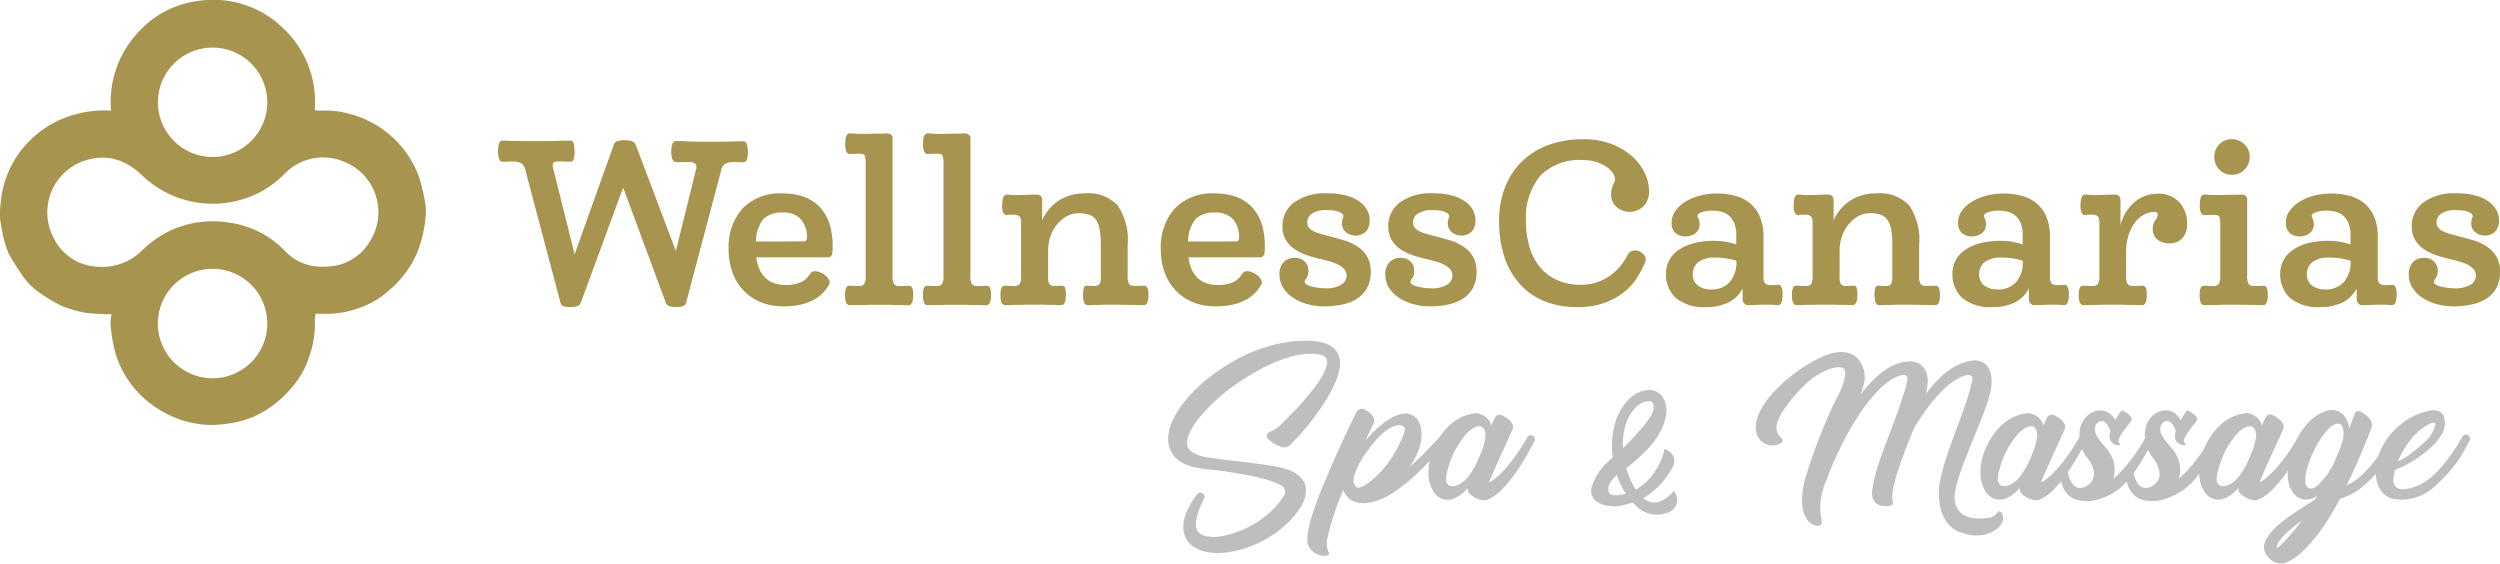 <svg xmlns="http://www.w3.org/2000/svg" width="192.047" height="43.312" viewBox="0 0 192.047 43.312">
  <g id="logo" transform="translate(-12.59 -19.283)">
    <g id="Grupo_2" data-name="Grupo 2" transform="translate(12.59 19.283)">
      <g id="Grupo_1" data-name="Grupo 1">
        <path id="Trazado_1" data-name="Trazado 1" d="M21.166,43.421a16.968,16.968,0,0,1-1.962-.106,8.114,8.114,0,0,1-1.893-.54,11.675,11.675,0,0,1-1.646-.981,4.913,4.913,0,0,1-1.391-1.4c-.361-.528-.707-1.068-1.019-1.627a8.373,8.373,0,0,1-.532-1.9,5.259,5.259,0,0,1-.087-1.916,7.707,7.707,0,0,1,1.372-3.843A7.878,7.878,0,0,1,17.1,28.531a8.5,8.5,0,0,1,4.018-.753A7.843,7.843,0,0,1,23.36,21.6a7.412,7.412,0,0,1,4.448-2.243,7.7,7.7,0,0,1,6.482,2.038,7.81,7.81,0,0,1,2.479,6.352,3.693,3.693,0,0,0,.521.038,6.656,6.656,0,0,1,2.247.27,7.758,7.758,0,0,1,5.185,4.664,12.128,12.128,0,0,1,.475,1.851,3.984,3.984,0,0,1,.11,1.038,9.547,9.547,0,0,1-.658,3.053,7.819,7.819,0,0,1-2.258,3A6.585,6.585,0,0,1,40.3,42.9a7.47,7.47,0,0,1-2.969.487c-.152-.008-.308,0-.506,0a3.258,3.258,0,0,0-.049.475,7.636,7.636,0,0,1-.407,2.748,6.845,6.845,0,0,1-1.547,2.65,7.989,7.989,0,0,1-2.536,1.935,7.084,7.084,0,0,1-2.171.627,11.906,11.906,0,0,1-1.273.11A7.8,7.8,0,0,1,24.911,50.8,7.706,7.706,0,0,1,22.3,48.268a7.254,7.254,0,0,1-.992-2.479,14.242,14.242,0,0,1-.232-1.608A3.152,3.152,0,0,1,21.166,43.421Zm16.21-3.653a6.083,6.083,0,0,0,.988-.076,3.924,3.924,0,0,0,2.631-1.851,4.175,4.175,0,0,0-2-6.147A4.126,4.126,0,0,0,34.384,32.7,7.342,7.342,0,0,1,32.453,34.1a7.847,7.847,0,0,1-9.006-1.4,5.315,5.315,0,0,0-1.38-.95,3.844,3.844,0,0,0-2.452-.266,4.2,4.2,0,0,0-2.832,6.212,3.914,3.914,0,0,0,3.311,2.076,4.351,4.351,0,0,0,3.429-1.27A8.461,8.461,0,0,1,25.5,37.08a7.77,7.77,0,0,1,4.657-.7,7.285,7.285,0,0,1,4.3,2.159A3.822,3.822,0,0,0,37.376,39.768Zm-4.254-12.59a4.2,4.2,0,1,0-8.4-.076,4.2,4.2,0,0,0,8.4.076Zm0,16.966a4.2,4.2,0,1,0-8.405-.015,4.2,4.2,0,0,0,8.405.015Z" transform="translate(-12.59 -19.283)" fill="#a7944f"/>
      </g>
    </g>
    <g id="Grupo_7" data-name="Grupo 7" transform="translate(50.848 29.527)">
      <g id="Grupo_6" data-name="Grupo 6" transform="translate(0 0)">
        <g id="Grupo_4" data-name="Grupo 4">
          <g id="Grupo_3" data-name="Grupo 3">
            <path id="Trazado_2" data-name="Trazado 2" d="M132.07,47.684c.137,0,.232.087.281.262a2.133,2.133,0,0,1,.076.582,1.771,1.771,0,0,1-.076.536.288.288,0,0,1-.281.236c-.114,0-.217,0-.312-.008s-.209-.008-.35-.008a1.478,1.478,0,0,0-.726.133.793.793,0,0,0-.312.509l-2.691,10.161a.366.366,0,0,1-.293.281,2.014,2.014,0,0,1-.479.057,1.881,1.881,0,0,1-.479-.057.459.459,0,0,1-.312-.281l-3.273-8.846-3.254,8.846a.451.451,0,0,1-.312.281,1.794,1.794,0,0,1-.46.057,2.5,2.5,0,0,1-.49-.046.382.382,0,0,1-.3-.293l-2.691-10.161a.921.921,0,0,0-.319-.547,1.355,1.355,0,0,0-.7-.133c-.2,0-.35,0-.441.008s-.19.008-.293.008c-.137,0-.232-.084-.281-.255a2.106,2.106,0,0,1,0-1.121.288.288,0,0,1,.281-.243c.152,0,.3,0,.433.008s.278.008.422.008.3,0,.46.008.357.008.582.008h1.167c.452,0,.833-.008,1.148-.019s.654-.019,1.015-.019c.125,0,.205.084.243.255a2.645,2.645,0,0,1,.057.574,2.422,2.422,0,0,1-.057.547c-.038.163-.118.243-.243.243s-.278,0-.422-.008-.342-.008-.593-.008c-.327,0-.433.19-.319.563l1.638,6.569,3.011-8.432a.437.437,0,0,1,.319-.274,1.872,1.872,0,0,1,.509-.065,2.056,2.056,0,0,1,.509.065.491.491,0,0,1,.338.274l3.091,8.177,1.543-6.246a.5.5,0,0,0-.038-.441.623.623,0,0,0-.49-.141h-.977a.316.316,0,0,1-.312-.255,1.921,1.921,0,0,1,0-1.121.313.313,0,0,1,.312-.243c.19,0,.35,0,.479.008s.27.011.414.019.3.011.471.019.38.008.631.008H130.1c.414,0,.779-.008,1.091-.019S131.8,47.684,132.07,47.684Z" transform="translate(-113.23 -47.079)" fill="#a7944f"/>
            <path id="Trazado_3" data-name="Trazado 3" d="M164,58.37a4.692,4.692,0,0,1,1.665.281,3.14,3.14,0,0,1,1.243.848,3.532,3.532,0,0,1,.734,1.422,6.133,6.133,0,0,1,.16,2c-.027.239-.144.357-.357.357h-5.493a3.528,3.528,0,0,0,.205.817,2.147,2.147,0,0,0,.414.677,1.812,1.812,0,0,0,.669.46,2.38,2.38,0,0,0,.931.171,3.569,3.569,0,0,0,.791-.076,1.952,1.952,0,0,0,.536-.2,1.347,1.347,0,0,0,.357-.281,2.953,2.953,0,0,0,.255-.331.4.4,0,0,1,.357-.171,1.062,1.062,0,0,1,.414.1,1.473,1.473,0,0,1,.4.243,1.073,1.073,0,0,1,.262.331.358.358,0,0,1,0,.35,2.766,2.766,0,0,1-.384.555,2.935,2.935,0,0,1-.669.547,3.792,3.792,0,0,1-1.015.414,5.731,5.731,0,0,1-1.448.16,4.47,4.47,0,0,1-1.76-.331,3.789,3.789,0,0,1-1.327-.924,4.009,4.009,0,0,1-.829-1.391,5.147,5.147,0,0,1-.281-1.741,4.457,4.457,0,0,1,1.064-3.125A3.993,3.993,0,0,1,164,58.37Zm1.581,3.687c.175,0,.262-.1.262-.3a2.032,2.032,0,0,0-.46-1.4A1.754,1.754,0,0,0,164,59.837a2.01,2.01,0,0,0-1.5.5,2.763,2.763,0,0,0-.574,1.722Z" transform="translate(-142.115 -53.755)" fill="#a7944f"/>
            <path id="Trazado_4" data-name="Trazado 4" d="M183.7,59.425c-.239,0-.357-.259-.357-.772,0-.475.1-.715.3-.715.125,0,.239,0,.338.008s.232.008.4.008a.511.511,0,0,0,.433-.152,1.226,1.226,0,0,0,.114-.658V48.492a1.357,1.357,0,0,0-.076-.555c-.049-.1-.171-.141-.357-.141h-.057c-.19,0-.338,0-.452.008s-.224.008-.338.008c-.065,0-.125-.049-.19-.152a1.357,1.357,0,0,1-.1-.639c0-.528.118-.791.357-.791a2.979,2.979,0,0,1,.312.019c.106.011.293.019.555.019.327,0,.6,0,.81-.008s.388-.008.528-.008.255,0,.35-.008.179-.008.255-.008c.312,0,.471.125.471.376V57.152a1.226,1.226,0,0,0,.114.658.522.522,0,0,0,.433.152c.163,0,.293,0,.4-.008s.22-.008.357-.008c.19,0,.281.239.281.715,0,.513-.118.772-.357.772-.19,0-.35,0-.479-.008s-.262-.008-.384-.008-.262,0-.414-.008-.35-.008-.6-.008h-.62c-.289,0-.521,0-.7.008s-.331.008-.46.008-.262,0-.384.008C184.039,59.421,183.884,59.425,183.7,59.425Z" transform="translate(-156.688 -46.23)" fill="#a7944f"/>
            <path id="Trazado_5" data-name="Trazado 5" d="M199.437,59.425c-.24,0-.357-.259-.357-.772,0-.475.1-.715.3-.715.125,0,.24,0,.338.008s.232.008.4.008a.511.511,0,0,0,.433-.152,1.226,1.226,0,0,0,.114-.658V48.492a1.357,1.357,0,0,0-.076-.555c-.049-.1-.171-.141-.357-.141h-.057c-.19,0-.338,0-.452.008s-.224.008-.338.008c-.065,0-.125-.049-.19-.152a1.356,1.356,0,0,1-.1-.639c0-.528.118-.791.357-.791a2.979,2.979,0,0,1,.312.019c.106.011.293.019.555.019.327,0,.6,0,.81-.008s.388-.008.528-.008.255,0,.35-.008.179-.008.255-.008c.312,0,.471.125.471.376V57.152a1.226,1.226,0,0,0,.114.658.522.522,0,0,0,.433.152c.163,0,.293,0,.4-.008s.22-.008.357-.008c.19,0,.281.239.281.715,0,.513-.118.772-.357.772-.19,0-.35,0-.479-.008s-.262-.008-.384-.008-.262,0-.414-.008-.35-.008-.6-.008h-.62c-.289,0-.521,0-.7.008s-.331.008-.46.008-.262,0-.384.008C199.779,59.421,199.624,59.425,199.437,59.425Z" transform="translate(-166.444 -46.23)" fill="#a7944f"/>
            <path id="Trazado_6" data-name="Trazado 6" d="M225.842,65.451c.2,0,.3.239.3.715,0,.513-.118.772-.357.772-.19,0-.35,0-.479-.008s-.266-.008-.4-.008-.3,0-.49-.008-.441-.008-.753-.008h-.4c-.251,0-.456,0-.612.008s-.3.008-.414.008-.236,0-.35.008-.251.008-.414.008c-.239,0-.357-.258-.357-.772a1.89,1.89,0,0,1,.057-.547.222.222,0,0,1,.224-.171c.1,0,.19,0,.262.008s.175.008.3.008a.5.5,0,0,0,.422-.141,1.18,1.18,0,0,0,.1-.612V62.3a6.488,6.488,0,0,0-.084-1.156,1.944,1.944,0,0,0-.281-.745,1.056,1.056,0,0,0-.528-.4,2.478,2.478,0,0,0-.836-.122,1.818,1.818,0,0,0-.867.224,2.637,2.637,0,0,0-.745.612,2.894,2.894,0,0,0-.517.912,3.383,3.383,0,0,0-.19,1.148V64.71a1.18,1.18,0,0,0,.1.612.5.5,0,0,0,.422.141c.125,0,.224,0,.3-.008s.163-.008.262-.008a.217.217,0,0,1,.224.171,1.89,1.89,0,0,1,.057.547c0,.513-.118.772-.357.772-.163,0-.3,0-.414-.008s-.228-.008-.35-.008-.259,0-.414-.008-.361-.008-.612-.008h-.4c-.316,0-.563,0-.753.008s-.35.008-.49.008-.274,0-.4.008-.293.008-.479.008c-.239,0-.357-.258-.357-.772,0-.475.1-.715.3-.715.125,0,.24,0,.338.008s.232.008.4.008a.534.534,0,0,0,.433-.141,1.079,1.079,0,0,0,.114-.612V60.578a.671.671,0,0,0-.122-.452.621.621,0,0,0-.46-.133c-.125,0-.243,0-.357.008s-.19.008-.224.008c-.065,0-.125-.046-.19-.141a1.2,1.2,0,0,1-.1-.593c0-.551.118-.829.357-.829a2.469,2.469,0,0,1,.293.019,2.417,2.417,0,0,0,.293.019c.4,0,.726-.008.969-.019s.487-.019.726-.019c.289,0,.433.152.433.452v1.524a3.478,3.478,0,0,1,1.319-1.543,3.675,3.675,0,0,1,1.977-.528,3.114,3.114,0,0,1,2.494.912,4.677,4.677,0,0,1,.779,3.037v2.41a1.08,1.08,0,0,0,.114.612.534.534,0,0,0,.433.141c.163,0,.293,0,.4-.008S225.717,65.451,225.842,65.451Z" transform="translate(-176.176 -53.743)" fill="#a7944f"/>
            <path id="Trazado_7" data-name="Trazado 7" d="M251.324,58.37a4.692,4.692,0,0,1,1.665.281,3.14,3.14,0,0,1,1.243.848,3.532,3.532,0,0,1,.734,1.422,6.134,6.134,0,0,1,.16,2c-.027.239-.144.357-.357.357h-5.493a3.529,3.529,0,0,0,.205.817,2.147,2.147,0,0,0,.414.677,1.812,1.812,0,0,0,.669.46,2.38,2.38,0,0,0,.931.171,3.569,3.569,0,0,0,.791-.076,1.952,1.952,0,0,0,.536-.2,1.347,1.347,0,0,0,.357-.281,2.951,2.951,0,0,0,.255-.331.4.4,0,0,1,.357-.171,1.062,1.062,0,0,1,.414.1,1.473,1.473,0,0,1,.4.243,1.073,1.073,0,0,1,.262.331.358.358,0,0,1,0,.35,2.767,2.767,0,0,1-.384.555,2.934,2.934,0,0,1-.669.547,3.792,3.792,0,0,1-1.015.414,5.731,5.731,0,0,1-1.448.16,4.47,4.47,0,0,1-1.76-.331,3.789,3.789,0,0,1-1.327-.924,4.009,4.009,0,0,1-.829-1.391,5.147,5.147,0,0,1-.281-1.741,4.457,4.457,0,0,1,1.064-3.125A3.988,3.988,0,0,1,251.324,58.37Zm1.581,3.687c.175,0,.262-.1.262-.3a2.032,2.032,0,0,0-.46-1.4,1.754,1.754,0,0,0-1.384-.517,2.01,2.01,0,0,0-1.5.5,2.763,2.763,0,0,0-.574,1.722Z" transform="translate(-196.241 -53.755)" fill="#a7944f"/>
            <path id="Trazado_8" data-name="Trazado 8" d="M274.594,67.033a4.755,4.755,0,0,1-1.365-.19,3.71,3.71,0,0,1-1.091-.509,2.506,2.506,0,0,1-.726-.76,1.837,1.837,0,0,1-.262-.95,1.328,1.328,0,0,1,.331-1,1.153,1.153,0,0,1,.836-.319,1.066,1.066,0,0,1,.76.274.948.948,0,0,1,.293.726,1.06,1.06,0,0,1-.057.376.85.85,0,0,1-.152.262.392.392,0,0,0-.076.205.25.25,0,0,0,.141.205,1.146,1.146,0,0,0,.369.152c.152.038.312.068.49.1a3.389,3.389,0,0,0,.509.038,2.26,2.26,0,0,0,1.334-.293.839.839,0,0,0,.376-.669.729.729,0,0,0-.16-.479,1.447,1.447,0,0,0-.441-.35,3.494,3.494,0,0,0-.639-.255c-.24-.068-.49-.133-.753-.2a9.066,9.066,0,0,1-1.053-.293,3.951,3.951,0,0,1-.943-.46,2.309,2.309,0,0,1-.677-.707,1.948,1.948,0,0,1-.262-1.045,2.234,2.234,0,0,1,.886-1.836,4.014,4.014,0,0,1,2.558-.707,5.469,5.469,0,0,1,1.486.179,3,3,0,0,1,1.015.479,1.952,1.952,0,0,1,.574.658,1.643,1.643,0,0,1,.179.734,1.257,1.257,0,0,1-.293.9,1.182,1.182,0,0,1-1.543.027.882.882,0,0,1-.293-.669,1.109,1.109,0,0,1,.019-.205.974.974,0,0,1,.057-.19.555.555,0,0,0,.038-.152.271.271,0,0,0-.133-.224,1.133,1.133,0,0,0-.319-.152,2.225,2.225,0,0,0-.4-.076c-.144-.011-.274-.019-.384-.019a1.989,1.989,0,0,0-1.186.274.829.829,0,0,0-.357.688.593.593,0,0,0,.141.4,1.107,1.107,0,0,0,.384.281,3.621,3.621,0,0,0,.555.2c.205.057.43.118.669.179.35.087.711.19,1.083.3a4.063,4.063,0,0,1,1.007.46,2.453,2.453,0,0,1,.745.76,2.22,2.22,0,0,1,.293,1.186,2.555,2.555,0,0,1-.293,1.281,2.294,2.294,0,0,1-.791.817,3.369,3.369,0,0,1-1.137.433A6.23,6.23,0,0,1,274.594,67.033Z" transform="translate(-211.117 -53.743)" fill="#a7944f"/>
            <path id="Trazado_9" data-name="Trazado 9" d="M295.974,67.033a4.756,4.756,0,0,1-1.365-.19,3.71,3.71,0,0,1-1.091-.509,2.506,2.506,0,0,1-.726-.76,1.837,1.837,0,0,1-.262-.95,1.328,1.328,0,0,1,.331-1,1.153,1.153,0,0,1,.836-.319,1.066,1.066,0,0,1,.76.274.948.948,0,0,1,.293.726,1.06,1.06,0,0,1-.057.376.85.85,0,0,1-.152.262.392.392,0,0,0-.076.205.25.25,0,0,0,.141.205,1.146,1.146,0,0,0,.369.152c.152.038.312.068.49.1a3.389,3.389,0,0,0,.509.038,2.26,2.26,0,0,0,1.334-.293.839.839,0,0,0,.376-.669.729.729,0,0,0-.16-.479,1.447,1.447,0,0,0-.441-.35,3.494,3.494,0,0,0-.639-.255c-.24-.068-.49-.133-.753-.2a9.066,9.066,0,0,1-1.053-.293,3.951,3.951,0,0,1-.943-.46,2.309,2.309,0,0,1-.677-.707,1.948,1.948,0,0,1-.262-1.045,2.234,2.234,0,0,1,.886-1.836,4.014,4.014,0,0,1,2.558-.707,5.469,5.469,0,0,1,1.486.179,3,3,0,0,1,1.015.479,1.952,1.952,0,0,1,.574.658,1.643,1.643,0,0,1,.179.734,1.257,1.257,0,0,1-.293.9,1.182,1.182,0,0,1-1.543.027.882.882,0,0,1-.293-.669,1.109,1.109,0,0,1,.019-.205.974.974,0,0,1,.057-.19.555.555,0,0,0,.038-.152.271.271,0,0,0-.133-.224,1.133,1.133,0,0,0-.319-.152,2.225,2.225,0,0,0-.4-.076c-.144-.011-.274-.019-.384-.019a1.989,1.989,0,0,0-1.186.274.829.829,0,0,0-.357.688.593.593,0,0,0,.141.4,1.107,1.107,0,0,0,.384.281,3.621,3.621,0,0,0,.555.2c.205.057.43.118.669.179.35.087.711.19,1.083.3a4.063,4.063,0,0,1,1.007.46,2.453,2.453,0,0,1,.745.76,2.22,2.22,0,0,1,.293,1.186,2.555,2.555,0,0,1-.293,1.281,2.294,2.294,0,0,1-.791.817,3.369,3.369,0,0,1-1.137.433A6.205,6.205,0,0,1,295.974,67.033Z" transform="translate(-224.369 -53.743)" fill="#a7944f"/>
          </g>
        </g>
        <g id="Grupo_5" data-name="Grupo 5" transform="translate(76.9 0.456)">
          <path id="Trazado_10" data-name="Trazado 10" d="M321.519,60.321a6.684,6.684,0,0,1-2.482-.441,5.055,5.055,0,0,1-1.889-1.289,5.806,5.806,0,0,1-1.205-2.079,8.666,8.666,0,0,1-.422-2.813,7.027,7.027,0,0,1,.452-2.57,5.571,5.571,0,0,1,1.281-1.977,5.673,5.673,0,0,1,2.022-1.27,7.564,7.564,0,0,1,2.68-.452,5.892,5.892,0,0,1,2.3.4,5.189,5.189,0,0,1,1.581,1,3.834,3.834,0,0,1,.912,1.281,3.255,3.255,0,0,1,.293,1.251,1.607,1.607,0,0,1-.441,1.224,1.474,1.474,0,0,1-1.045.414,1.446,1.446,0,0,1-1.015-.376,1.218,1.218,0,0,1-.414-.943,1.72,1.72,0,0,1,.046-.433,1.857,1.857,0,0,1,.1-.293c.038-.08.072-.156.1-.224a.58.58,0,0,0,.046-.236.868.868,0,0,0-.179-.5,1.861,1.861,0,0,0-.5-.471,2.962,2.962,0,0,0-.772-.357,3.36,3.36,0,0,0-1.015-.141,4.205,4.205,0,0,0-3.265,1.205,4.99,4.99,0,0,0-1.1,3.482,6.885,6.885,0,0,0,.281,2.034,4.343,4.343,0,0,0,.817,1.532,3.639,3.639,0,0,0,1.319.977,4.279,4.279,0,0,0,1.76.35,3.877,3.877,0,0,0,1.262-.19,3.738,3.738,0,0,0,1.015-.509,3.932,3.932,0,0,0,.791-.734,4.913,4.913,0,0,0,.566-.867.609.609,0,0,1,.566-.338.84.84,0,0,1,.338.076.993.993,0,0,1,.293.2.7.7,0,0,1,.171.281.538.538,0,0,1-.027.35,8.265,8.265,0,0,1-.6,1.156,4.569,4.569,0,0,1-1,1.121,5.2,5.2,0,0,1-1.505.836A6.075,6.075,0,0,1,321.519,60.321Z" transform="translate(-315.52 -47.43)" fill="#a7944f"/>
          <path id="Trazado_11" data-name="Trazado 11" d="M357.92,65.419c.061,0,.125.046.19.141a1.243,1.243,0,0,1,.1.593c0,.551-.118.829-.357.829H357.7l-.281-.038h-.152c-.4,0-.726.008-.969.019s-.487.019-.726.019a.384.384,0,0,1-.319-.141.537.537,0,0,1-.114-.35V65.7A2.451,2.451,0,0,1,354,66.8a3.856,3.856,0,0,1-1.638.331,3.38,3.38,0,0,1-2.353-.7,2.437,2.437,0,0,1-.753-1.882,2.164,2.164,0,0,1,.236-.988,2.2,2.2,0,0,1,.707-.8,3.607,3.607,0,0,1,1.156-.528,6.118,6.118,0,0,1,1.608-.19,5.083,5.083,0,0,1,.912.076,5.212,5.212,0,0,1,.779.205v-.7a2.4,2.4,0,0,0-.16-.95,1.536,1.536,0,0,0-.422-.582,1.41,1.41,0,0,0-.6-.293,3.251,3.251,0,0,0-.7-.076,2.389,2.389,0,0,0-.745.114c-.232.076-.35.171-.35.281a.454.454,0,0,0,.057.19,1.032,1.032,0,0,1,.1.452.813.813,0,0,1-.331.707,1.288,1.288,0,0,1-.76.236,1.121,1.121,0,0,1-.753-.255.989.989,0,0,1-.3-.8,1.527,1.527,0,0,1,.312-.943,2.678,2.678,0,0,1,.81-.707,4.105,4.105,0,0,1,1.11-.441,5.144,5.144,0,0,1,1.213-.152,5.579,5.579,0,0,1,1.41.171,2.984,2.984,0,0,1,1.148.566,2.712,2.712,0,0,1,.772,1.034,3.951,3.951,0,0,1,.281,1.581V64.86a.671.671,0,0,0,.122.452.621.621,0,0,0,.46.133c.125,0,.24,0,.338-.008A1.729,1.729,0,0,1,357.92,65.419Zm-5.216.357a1.823,1.823,0,0,0,1.46-.582,2.3,2.3,0,0,0,.5-1.543v-.076a4.869,4.869,0,0,0-.745-.179,5.278,5.278,0,0,0-.874-.065,2,2,0,0,0-1.319.357,1.163,1.163,0,0,0-.414.924,1.039,1.039,0,0,0,.384.855A1.587,1.587,0,0,0,352.7,65.776Z" transform="translate(-336.434 -54.242)" fill="#a7944f"/>
          <path id="Trazado_12" data-name="Trazado 12" d="M385.782,65.451c.2,0,.3.239.3.715,0,.513-.118.772-.357.772-.19,0-.35,0-.479-.008s-.266-.008-.4-.008-.3,0-.49-.008-.441-.008-.753-.008h-.4c-.251,0-.456,0-.612.008s-.3.008-.414.008-.236,0-.35.008-.251.008-.414.008c-.24,0-.357-.258-.357-.772a1.889,1.889,0,0,1,.057-.547.222.222,0,0,1,.224-.171c.1,0,.19,0,.262.008s.175.008.3.008a.5.5,0,0,0,.422-.141,1.18,1.18,0,0,0,.1-.612V62.3a6.488,6.488,0,0,0-.084-1.156,1.945,1.945,0,0,0-.281-.745,1.056,1.056,0,0,0-.528-.4,2.478,2.478,0,0,0-.836-.122,1.818,1.818,0,0,0-.867.224,2.638,2.638,0,0,0-.745.612,2.893,2.893,0,0,0-.517.912,3.384,3.384,0,0,0-.19,1.148V64.71a1.18,1.18,0,0,0,.1.612.5.5,0,0,0,.422.141c.125,0,.224,0,.3-.008s.163-.008.262-.008a.217.217,0,0,1,.224.171,1.889,1.889,0,0,1,.057.547c0,.513-.118.772-.357.772-.163,0-.3,0-.414-.008s-.228-.008-.35-.008-.258,0-.414-.008-.361-.008-.612-.008h-.4c-.315,0-.563,0-.753.008s-.35.008-.49.008-.274,0-.4.008-.293.008-.479.008c-.24,0-.357-.258-.357-.772,0-.475.1-.715.3-.715.125,0,.24,0,.338.008s.232.008.4.008a.534.534,0,0,0,.433-.141,1.08,1.08,0,0,0,.114-.612V60.578a.671.671,0,0,0-.122-.452.621.621,0,0,0-.46-.133c-.125,0-.243,0-.357.008s-.19.008-.224.008c-.065,0-.125-.046-.19-.141a1.2,1.2,0,0,1-.1-.593c0-.551.118-.829.357-.829a2.47,2.47,0,0,1,.293.019,2.417,2.417,0,0,0,.293.019c.4,0,.726-.008.969-.019s.487-.019.726-.019c.289,0,.433.152.433.452v1.524a3.478,3.478,0,0,1,1.319-1.543,3.675,3.675,0,0,1,1.977-.528,3.115,3.115,0,0,1,2.494.912,4.677,4.677,0,0,1,.779,3.037v2.41a1.08,1.08,0,0,0,.114.612.534.534,0,0,0,.433.141c.163,0,.293,0,.4-.008S385.653,65.451,385.782,65.451Z" transform="translate(-352.215 -54.199)" fill="#a7944f"/>
          <path id="Trazado_13" data-name="Trazado 13" d="M415.774,65.419c.061,0,.125.046.186.141a1.243,1.243,0,0,1,.1.593c0,.551-.118.829-.357.829h-.152l-.281-.038h-.152c-.4,0-.726.008-.969.019s-.487.019-.726.019a.384.384,0,0,1-.319-.141.537.537,0,0,1-.114-.35V65.7a2.451,2.451,0,0,1-1.129,1.1,3.856,3.856,0,0,1-1.638.331,3.38,3.38,0,0,1-2.353-.7,2.437,2.437,0,0,1-.753-1.882,2.163,2.163,0,0,1,.236-.988,2.2,2.2,0,0,1,.707-.8,3.607,3.607,0,0,1,1.156-.528,6.118,6.118,0,0,1,1.608-.19,5.083,5.083,0,0,1,.912.076,5.212,5.212,0,0,1,.779.205v-.7a2.4,2.4,0,0,0-.16-.95,1.536,1.536,0,0,0-.422-.582,1.41,1.41,0,0,0-.6-.293,3.224,3.224,0,0,0-.7-.076,2.389,2.389,0,0,0-.745.114c-.232.076-.35.171-.35.281a.453.453,0,0,0,.057.19,1.032,1.032,0,0,1,.1.452.813.813,0,0,1-.331.707,1.288,1.288,0,0,1-.76.236,1.121,1.121,0,0,1-.753-.255.989.989,0,0,1-.3-.8,1.527,1.527,0,0,1,.312-.943,2.678,2.678,0,0,1,.81-.707,4.106,4.106,0,0,1,1.11-.441,5.144,5.144,0,0,1,1.213-.152,5.579,5.579,0,0,1,1.41.171,2.984,2.984,0,0,1,1.148.566,2.712,2.712,0,0,1,.772,1.034,3.886,3.886,0,0,1,.281,1.581V64.86a.671.671,0,0,0,.122.452.621.621,0,0,0,.46.133c.125,0,.24,0,.338-.008A1.852,1.852,0,0,1,415.774,65.419Zm-5.212.357a1.823,1.823,0,0,0,1.46-.582,2.3,2.3,0,0,0,.5-1.543v-.076a4.869,4.869,0,0,0-.745-.179,5.278,5.278,0,0,0-.874-.065,2,2,0,0,0-1.319.357,1.163,1.163,0,0,0-.414.924,1.039,1.039,0,0,0,.384.855A1.587,1.587,0,0,0,410.562,65.776Z" transform="translate(-372.292 -54.242)" fill="#a7944f"/>
          <path id="Trazado_14" data-name="Trazado 14" d="M438.793,58.42a2.1,2.1,0,0,1,2.041,1.422,2.492,2.492,0,0,1,.141.836,1.615,1.615,0,0,1-.376,1.175,1.3,1.3,0,0,1-.977.384,1.409,1.409,0,0,1-.931-.293.986.986,0,0,1-.35-.8,1.061,1.061,0,0,1,.19-.677.755.755,0,0,0,.19-.433.21.21,0,0,0-.057-.152.358.358,0,0,0-.243-.057,1.648,1.648,0,0,0-.688.171,2.063,2.063,0,0,0-.688.547,3.164,3.164,0,0,0-.536.969,4.213,4.213,0,0,0-.217,1.441V64.7a1.226,1.226,0,0,0,.114.658.522.522,0,0,0,.433.152c.163,0,.293,0,.4-.008s.22-.008.357-.008c.19,0,.281.239.281.715,0,.513-.118.772-.357.772-.186,0-.35,0-.479-.008s-.262-.008-.384-.008-.262,0-.414-.008-.35-.008-.6-.008h-.62c-.289,0-.521,0-.7.008s-.331.008-.46.008-.262,0-.384.008-.281.008-.471.008c-.239,0-.357-.258-.357-.772,0-.475.1-.715.3-.715.125,0,.24,0,.338.008s.232.008.4.008a.511.511,0,0,0,.433-.152,1.226,1.226,0,0,0,.114-.658V60.621a.671.671,0,0,0-.122-.452.627.627,0,0,0-.46-.133c-.125,0-.24,0-.338.008s-.182.008-.243.008-.125-.046-.186-.141a1.2,1.2,0,0,1-.1-.593c0-.551.118-.829.357-.829a2.469,2.469,0,0,1,.293.019,2.417,2.417,0,0,0,.293.019c.4,0,.726-.008.969-.019s.487-.019.726-.019c.289,0,.433.152.433.452v1.9A3.469,3.469,0,0,1,437.006,59,2.844,2.844,0,0,1,438.793,58.42Z" transform="translate(-388.123 -54.242)" fill="#a7944f"/>
          <path id="Trazado_15" data-name="Trazado 15" d="M457.437,60.169c-.24,0-.357-.259-.357-.772,0-.475.1-.715.3-.715.125,0,.24,0,.338.008s.232.008.4.008a.51.51,0,0,0,.433-.152,1.226,1.226,0,0,0,.114-.658V53.934a1.357,1.357,0,0,0-.076-.555c-.049-.1-.171-.141-.357-.141h-.057c-.19,0-.338,0-.452.008s-.224.008-.338.008c-.065,0-.125-.049-.19-.152a1.356,1.356,0,0,1-.1-.639c0-.528.118-.791.357-.791a2.978,2.978,0,0,1,.312.019c.106.011.293.019.555.019.327,0,.6,0,.81-.008s.388-.008.528-.008.255,0,.35-.008.179-.008.255-.008c.312,0,.471.125.471.376v5.835a1.226,1.226,0,0,0,.114.658.522.522,0,0,0,.433.152c.163,0,.293,0,.4-.008s.22-.008.357-.008c.186,0,.281.239.281.715,0,.513-.118.772-.357.772-.19,0-.35,0-.479-.008s-.262-.008-.384-.008-.262,0-.414-.008-.35-.008-.6-.008h-.62c-.289,0-.521,0-.7.008s-.331.008-.46.008-.262,0-.384.008C457.779,60.165,457.624,60.169,457.437,60.169Zm2.144-10.009a1.326,1.326,0,0,1-.988-.4,1.361,1.361,0,0,1-.384-1,1.331,1.331,0,0,1,1.372-1.338,1.3,1.3,0,0,1,.943.4,1.275,1.275,0,0,1,.4.943,1.349,1.349,0,0,1-.4,1A1.3,1.3,0,0,1,459.581,50.159Z" transform="translate(-403.266 -47.43)" fill="#a7944f"/>
          <path id="Trazado_16" data-name="Trazado 16" d="M482.01,65.419c.061,0,.125.046.19.141a1.244,1.244,0,0,1,.1.593c0,.551-.118.829-.357.829h-.152l-.281-.038h-.152c-.4,0-.726.008-.969.019s-.487.019-.726.019a.384.384,0,0,1-.319-.141.537.537,0,0,1-.114-.35V65.7a2.452,2.452,0,0,1-1.129,1.1,3.857,3.857,0,0,1-1.638.331,3.38,3.38,0,0,1-2.353-.7,2.437,2.437,0,0,1-.753-1.882,2.164,2.164,0,0,1,.236-.988,2.2,2.2,0,0,1,.707-.8,3.607,3.607,0,0,1,1.156-.528,6.1,6.1,0,0,1,1.608-.19,5.082,5.082,0,0,1,.912.076,5.209,5.209,0,0,1,.779.205v-.7a2.4,2.4,0,0,0-.16-.95,1.536,1.536,0,0,0-.422-.582,1.41,1.41,0,0,0-.6-.293,3.224,3.224,0,0,0-.7-.076,2.389,2.389,0,0,0-.745.114c-.232.076-.35.171-.35.281a.453.453,0,0,0,.057.19,1.032,1.032,0,0,1,.1.452.813.813,0,0,1-.331.707,1.288,1.288,0,0,1-.76.236,1.121,1.121,0,0,1-.753-.255.989.989,0,0,1-.3-.8,1.527,1.527,0,0,1,.312-.943,2.679,2.679,0,0,1,.81-.707,4.1,4.1,0,0,1,1.11-.441,5.144,5.144,0,0,1,1.213-.152,5.579,5.579,0,0,1,1.41.171,2.984,2.984,0,0,1,1.148.566,2.712,2.712,0,0,1,.772,1.034,3.951,3.951,0,0,1,.281,1.581V64.86a.671.671,0,0,0,.122.452.621.621,0,0,0,.46.133c.125,0,.24,0,.338-.008A1.767,1.767,0,0,1,482.01,65.419Zm-5.212.357a1.823,1.823,0,0,0,1.46-.582,2.3,2.3,0,0,0,.5-1.543v-.076a4.869,4.869,0,0,0-.745-.179,5.278,5.278,0,0,0-.874-.065,2,2,0,0,0-1.319.357,1.163,1.163,0,0,0-.414.924,1.039,1.039,0,0,0,.384.855A1.587,1.587,0,0,0,476.8,65.776Z" transform="translate(-413.351 -54.242)" fill="#a7944f"/>
          <path id="Trazado_17" data-name="Trazado 17" d="M502.794,67.033a4.756,4.756,0,0,1-1.365-.19,3.71,3.71,0,0,1-1.091-.509,2.505,2.505,0,0,1-.726-.76,1.837,1.837,0,0,1-.262-.95,1.328,1.328,0,0,1,.331-1,1.153,1.153,0,0,1,.836-.319,1.066,1.066,0,0,1,.76.274.948.948,0,0,1,.293.726,1.059,1.059,0,0,1-.057.376.848.848,0,0,1-.152.262.392.392,0,0,0-.076.205.25.25,0,0,0,.141.205,1.146,1.146,0,0,0,.369.152c.152.038.312.068.49.1a3.389,3.389,0,0,0,.509.038,2.259,2.259,0,0,0,1.334-.293.839.839,0,0,0,.376-.669.729.729,0,0,0-.16-.479,1.447,1.447,0,0,0-.441-.35,3.389,3.389,0,0,0-.639-.255c-.24-.068-.49-.133-.753-.2a9.066,9.066,0,0,1-1.053-.293,3.952,3.952,0,0,1-.943-.46,2.309,2.309,0,0,1-.677-.707,1.948,1.948,0,0,1-.262-1.045,2.244,2.244,0,0,1,.886-1.836,4.014,4.014,0,0,1,2.558-.707,5.469,5.469,0,0,1,1.486.179,3,3,0,0,1,1.015.479,1.952,1.952,0,0,1,.574.658,1.644,1.644,0,0,1,.179.734,1.257,1.257,0,0,1-.293.9,1.182,1.182,0,0,1-1.543.027.881.881,0,0,1-.293-.669,1.109,1.109,0,0,1,.019-.205.977.977,0,0,1,.057-.19.555.555,0,0,0,.038-.152.271.271,0,0,0-.133-.224,1.133,1.133,0,0,0-.319-.152,2.226,2.226,0,0,0-.4-.076c-.144-.011-.274-.019-.384-.019a1.989,1.989,0,0,0-1.186.274.829.829,0,0,0-.357.688.593.593,0,0,0,.141.4,1.107,1.107,0,0,0,.384.281,3.621,3.621,0,0,0,.555.2c.205.057.43.118.669.179.35.087.711.19,1.083.3a4.064,4.064,0,0,1,1.007.46,2.454,2.454,0,0,1,.745.76,2.22,2.22,0,0,1,.293,1.186,2.555,2.555,0,0,1-.293,1.281,2.294,2.294,0,0,1-.791.817,3.369,3.369,0,0,1-1.137.433A6.23,6.23,0,0,1,502.794,67.033Z" transform="translate(-429.467 -54.199)" fill="#a7944f"/>
        </g>
      </g>
    </g>
    <path id="Trazado_18" data-name="Trazado 18" d="M258.97,98.87a1.689,1.689,0,0,0-.426-.452,2.912,2.912,0,0,0-.852-.414,7.4,7.4,0,0,0-.787-.194c-.258-.049-.509-.087-.76-.125-.5-.072-.992-.137-1.486-.2l-1.471-.167c-.487-.057-.973-.125-1.46-.2l-.179-.03c-.057-.011-.11-.019-.167-.03a3.1,3.1,0,0,1-.323-.084,2.188,2.188,0,0,1-.563-.258,1.361,1.361,0,0,1-.209-.171.833.833,0,0,1-.137-.186.736.736,0,0,1-.087-.373,2.4,2.4,0,0,1,.3-.969,4.626,4.626,0,0,1,.323-.532c.122-.179.255-.35.4-.521a13.92,13.92,0,0,1,1.969-1.9,16.742,16.742,0,0,1,2.319-1.547,12.356,12.356,0,0,1,2.539-1.114,6.314,6.314,0,0,1,1.342-.247,4.258,4.258,0,0,1,.661,0,1.9,1.9,0,0,1,.57.133.7.7,0,0,1,.2.122.439.439,0,0,1,.144.35,1.2,1.2,0,0,1-.042.308,3.1,3.1,0,0,1-.3.722,7.068,7.068,0,0,1-.521.8c-.2.278-.418.551-.639.814s-.433.506-.661.753c-.129.144-.262.285-.4.426-.247.251-.494.5-.741.749l-.346.346a1.883,1.883,0,0,1-.513.365,1.413,1.413,0,0,0-.384.2.259.259,0,0,0-.057.354,1.453,1.453,0,0,0,.1.122,2.683,2.683,0,0,0,1,.582.656.656,0,0,0,.589-.087.619.619,0,0,0,.148-.141l.1-.1c.179-.179.35-.361.521-.544.338-.373.658-.76.966-1.159.152-.2.3-.4.452-.608s.289-.418.43-.631a12.224,12.224,0,0,0,.768-1.346,7.224,7.224,0,0,0,.312-.741,3.529,3.529,0,0,0,.2-.84,2.064,2.064,0,0,0-.008-.483,1.565,1.565,0,0,0-.16-.506,1.387,1.387,0,0,0-.342-.426,1.816,1.816,0,0,0-.422-.266,3.065,3.065,0,0,0-.848-.228,6.456,6.456,0,0,0-.8-.053,9.328,9.328,0,0,0-1.566.125,11.749,11.749,0,0,0-2.965.9,13.372,13.372,0,0,0-1.365.722c-.441.266-.871.551-1.285.859a11.826,11.826,0,0,0-2.258,2.171,6.987,6.987,0,0,0-.863,1.414,3.631,3.631,0,0,0-.27.863,2.529,2.529,0,0,0,.019,1.011,1.939,1.939,0,0,0,.2.509,2.059,2.059,0,0,0,.327.433,2.321,2.321,0,0,0,.4.316,2.55,2.55,0,0,0,.418.213,4.6,4.6,0,0,0,.821.232c.133.023.266.046.4.065.065.011.133.015.2.023l.186.019c.487.049.973.1,1.456.175s.962.156,1.441.243.95.186,1.41.312c.228.061.456.133.669.209a4.714,4.714,0,0,1,.608.259c.038.019.076.042.11.061a.536.536,0,0,1,.16.8c-.068.11-.148.232-.236.35-.065.087-.133.179-.2.259s-.137.163-.209.243a5.892,5.892,0,0,1-.468.456,7.7,7.7,0,0,1-3.547,1.756,3.559,3.559,0,0,1-1.232.03,1.346,1.346,0,0,1-.475-.175.742.742,0,0,1-.281-.312,1.086,1.086,0,0,1-.087-.506,2.87,2.87,0,0,1,.1-.62,4.811,4.811,0,0,1,.228-.642c.087-.217.194-.426.3-.639l0,0a.316.316,0,0,0-.532-.335,6.207,6.207,0,0,0-.8,1.334,3.344,3.344,0,0,0-.236.81,2.065,2.065,0,0,0,.057.943,1.72,1.72,0,0,0,.228.468,1.773,1.773,0,0,0,.354.38,2.357,2.357,0,0,0,.855.43,3.812,3.812,0,0,0,.859.137,5.448,5.448,0,0,0,.829-.023,7.453,7.453,0,0,0,1.57-.342,8.877,8.877,0,0,0,1.46-.635,8.593,8.593,0,0,0,1.331-.9,6.877,6.877,0,0,0,.6-.555c.1-.1.19-.2.278-.3s.175-.205.258-.316.167-.224.247-.346a3.254,3.254,0,0,0,.224-.4,2.976,2.976,0,0,0,.182-.483,1.835,1.835,0,0,0,.053-.627A1.232,1.232,0,0,0,258.97,98.87Z" transform="translate(-146.291 -42.687)" fill="#bcbec0"/>
    <path id="Trazado_19" data-name="Trazado 19" d="M294.071,103.976a.311.311,0,0,0-.418.125,13.644,13.644,0,0,1-1.547,2.25c-.163.19-.335.369-.509.54a5.283,5.283,0,0,1-.547.471,3.516,3.516,0,0,1-.342.224h0c.061-.16.129-.327.2-.49.186-.452.4-.912.6-1.376l.639-1.388c.106-.232.213-.464.315-.7.023-.053.049-.11.072-.163.171-.407-.331-.825-.76-1.034-.346-.171-.509.019-.563.1-.065.118-.129.239-.19.361l-.118.308a1.4,1.4,0,0,0-.4-.627,1.337,1.337,0,0,0-.787-.331,3.5,3.5,0,0,0-2.281,1.178,0,0,0,0,1,0,0h0c-.072.08-.144.163-.213.251s-.152.2-.224.3l0,0c-.456.509-.924,1.011-1.41,1.494-.308.3-.62.6-.943.878.084-.129.163-.258.243-.388a5.866,5.866,0,0,0,.277-.532,3.965,3.965,0,0,0,.213-.574,2.739,2.739,0,0,0,.076-.3,3.174,3.174,0,0,0,.057-1.007,2.162,2.162,0,0,0-.08-.384,1.5,1.5,0,0,0-.194-.4,1.111,1.111,0,0,0-.365-.338,1.145,1.145,0,0,0-.441-.141,1.435,1.435,0,0,0-.388.015,2.055,2.055,0,0,0-.327.084,3.036,3.036,0,0,0-.563.258,4.975,4.975,0,0,0-.49.323,8.43,8.43,0,0,0-.848.745q-.319.314-.6.65c.243-.521.46-.966.62-1.3l.011-.023c.049-.11.2-.593-.639-1.045a.46.46,0,0,0-.661.133c-.354.722-1.159,2.395-1.927,4.151-1.426,3.258-1.825,4.718-1.848,5.5-.179,1.589,1.958,1.623,1.635,1.19a1.628,1.628,0,0,1-.1-1.087,4.7,4.7,0,0,1,.1-.5,20.325,20.325,0,0,1,1.091-3.151c0-.011.011-.027.015-.038s.011-.03.019-.046l.011.034a1.554,1.554,0,0,0,.213.407l.011.011a1.368,1.368,0,0,0,.312.3,2.081,2.081,0,0,0,1.433.224l.175-.027.167-.042a2.9,2.9,0,0,0,.323-.1,5.8,5.8,0,0,0,1.148-.578,10.745,10.745,0,0,0,1-.73,19.955,19.955,0,0,0,1.771-1.669c.019-.023.038-.042.057-.065-.023.106-.042.217-.057.327s-.027.247-.03.373a3.244,3.244,0,0,0,0,.384,2.961,2.961,0,0,0,.156.8,2.116,2.116,0,0,0,.194.411h0l0,0a1.26,1.26,0,0,0,1.57.612c.015,0,.027-.011.042-.015s0,0,.008,0,.011,0,.015-.008a2.6,2.6,0,0,0,1.038-.825.412.412,0,0,0-.015.133v.008h0a.618.618,0,0,0,.319.468l.053.034a1.665,1.665,0,0,0,.939.335.685.685,0,0,0,.209-.057,2.143,2.143,0,0,0,.418-.209,4.356,4.356,0,0,0,.688-.57,9.572,9.572,0,0,0,1.049-1.262c.308-.437.589-.89.852-1.346.133-.228.259-.46.384-.688.076-.141.148-.278.22-.418A.322.322,0,0,0,294.071,103.976Zm-13.727,3.843Zm3.782-3.881c-.1.266-.236.547-.376.829-.072.141-.144.281-.22.422s-.163.278-.251.411a8.048,8.048,0,0,1-1.235,1.494c-.118.11-.236.217-.361.319a4.491,4.491,0,0,1-.373.278,2.249,2.249,0,0,1-.354.2,1.1,1.1,0,0,1-.258.076.228.228,0,0,1-.072,0,.2.2,0,0,1-.084-.038.745.745,0,0,1-.19-.258c-.068-.182-.141-.753.707-2.072.16-.232.319-.464.487-.688a8.459,8.459,0,0,1,.665-.8,4.6,4.6,0,0,1,.376-.35,3.73,3.73,0,0,1,.411-.3,2.259,2.259,0,0,1,.441-.217,1.4,1.4,0,0,1,.205-.061.659.659,0,0,1,.521.091C284.358,103.436,284.195,103.752,284.126,103.938Zm6.3.22a5.161,5.161,0,0,1-.388,1.27,8.034,8.034,0,0,1-.544,1.14,4.59,4.59,0,0,1-.323.479,2.111,2.111,0,0,1-.909.734.937.937,0,0,1-.54.046.418.418,0,0,1-.065-.019.6.6,0,0,1-.236-.582,3.5,3.5,0,0,1,.125-.677,7.925,7.925,0,0,1,.342-.981,6.836,6.836,0,0,1,1.095-1.749,2.1,2.1,0,0,1,.171-.16c.3-.262.9-.677,1.182-.182v0A1.041,1.041,0,0,1,290.429,104.159Z" transform="translate(-163.741 -51.222)" fill="#bcbec0"/>
    <path id="Trazado_20" data-name="Trazado 20" d="M340.557,105.937c-.008-.015-.015-.027-.023-.042-.027-.034-.053-.011-.068,0l-.008.011a.617.617,0,0,1-.065.076c-.046.049-.091.1-.141.148a3,3,0,0,1-.316.266,1.856,1.856,0,0,1-.692.327,1.179,1.179,0,0,1-.7-.061,1.5,1.5,0,0,1-.335-.194c-.023-.015-.042-.034-.065-.049l.137-.08a5.7,5.7,0,0,0,1.559-1.426c.106-.141.209-.285.3-.43s.186-.3.274-.449a.608.608,0,0,1,.038-.068s0-.008,0-.011a.913.913,0,0,0-.247-1.087c-.559-.418-.449-.08-.449-.08l-.011.049-.027.1c-.019.068-.042.141-.065.209-.049.141-.1.281-.163.418a5.085,5.085,0,0,1-.43.787,4.714,4.714,0,0,1-.559.7,4.326,4.326,0,0,1-.68.559c-.08.053-.163.1-.247.148-.068-.1-.129-.213-.19-.323a7.037,7.037,0,0,1-.376-.825c-.061-.163-.118-.331-.163-.5.114-.087.228-.175.338-.262a12.246,12.246,0,0,0,1.479-1.4,6.036,6.036,0,0,0,.627-.84,4.912,4.912,0,0,0,.475-1,3.381,3.381,0,0,0,.141-.578,2.018,2.018,0,0,0,0-.642c-.008-.057-.019-.11-.03-.167s-.027-.1-.042-.152a1.669,1.669,0,0,0-.133-.312,1.263,1.263,0,0,0-.224-.3,1.213,1.213,0,0,0-.323-.228,1.365,1.365,0,0,0-.7-.106,2.288,2.288,0,0,0-.582.144l-.133.057-.065.03-.034.019-.019.008-.034.019-.125.084-.114.084a3.182,3.182,0,0,0-.411.373,3.935,3.935,0,0,0-.62.89,4.822,4.822,0,0,0-.373.992,6.447,6.447,0,0,0-.175,2.068c.011.137.023.27.042.4l-.03.027c-.068.061-.129.118-.19.179a4.266,4.266,0,0,0-1.418,2.125c-.182,1.049.848,1.414,1.7,1.426a3.475,3.475,0,0,0,.658-.065c.087-.015.814-.243.836-.22.038.042.076.084.114.122l.1.1c.034.03.068.065.1.1a2.322,2.322,0,0,0,.479.342,2.149,2.149,0,0,0,.578.213,2.268,2.268,0,0,0,.62.038,2.7,2.7,0,0,0,.589-.114l.034-.011a1.04,1.04,0,0,0,.574-1.616C340.561,105.945,340.561,105.941,340.557,105.937Zm-3.832-4.9a3.3,3.3,0,0,1,.8-1.532,2.7,2.7,0,0,1,.316-.278l.084-.061.072-.046.008,0,.023-.011.046-.019.091-.034a1.544,1.544,0,0,1,.365-.08.467.467,0,0,1,.255.042.289.289,0,0,1,.122.16,1.132,1.132,0,0,1,.038.144.624.624,0,0,1,.008.084v.076a1.223,1.223,0,0,1-.076.327,2.112,2.112,0,0,1-.175.346,6.233,6.233,0,0,1-.506.688c-.186.228-.388.452-.589.684-.319.361-.665.715-1.019,1.064A5.7,5.7,0,0,1,336.725,101.037Zm-1.186,4.976c-.327-.612.521-1.3.585-1.353l0,0c.03.087.061.175.1.262a5.346,5.346,0,0,0,.456.939c.046.072.091.144.141.213C336.227,106.226,335.683,106.279,335.539,106.013Z" transform="translate(-199.328 -48.869)" fill="#bcbec0"/>
    <path id="Trazado_21" data-name="Trazado 21" d="M386.014,102.667a1.024,1.024,0,0,1-.673.487c-2.665.4-2.729-1.239-2.672-1.817.008-.065.019-.129.03-.194a10.579,10.579,0,0,1,.456-1.627c.194-.547.411-1.1.631-1.65l.68-1.669c.228-.563.449-1.133.654-1.726.049-.148.1-.3.144-.452s.091-.308.129-.471a3.611,3.611,0,0,0,.1-1.064,2.015,2.015,0,0,0-.152-.669,1.313,1.313,0,0,0-.247-.384.666.666,0,0,0-.091-.087c-.034-.027-.065-.053-.1-.076a1.191,1.191,0,0,0-.217-.114,1.32,1.32,0,0,0-.726-.057c-.046,0-.091.015-.137.023s-.091.015-.137.027c-.087.023-.179.046-.262.072a4.576,4.576,0,0,0-1.718,1.026,8.571,8.571,0,0,0-.665.677c-.205.232-.4.471-.585.715.03-.125.053-.251.076-.38s.042-.266.053-.407a2.239,2.239,0,0,0,0-.452,1.6,1.6,0,0,0-.156-.525,1.362,1.362,0,0,0-.182-.281,1.257,1.257,0,0,0-.277-.251,1.119,1.119,0,0,0-.327-.144,1.519,1.519,0,0,0-.3-.046c-.091,0-.182,0-.247,0a1.858,1.858,0,0,0-.209.019,3.035,3.035,0,0,0-.791.213,4.292,4.292,0,0,0-.692.369,6.685,6.685,0,0,0-1.137.966,11.146,11.146,0,0,0-.833.973c.057-.144.106-.289.152-.437.023-.076.046-.148.065-.228l.015-.057.019-.072c.011-.049.027-.1.034-.156a1.876,1.876,0,0,0,.038-.422,1.621,1.621,0,0,0-.027-.3,2.073,2.073,0,0,0-.73-1.285,1.8,1.8,0,0,0-1.19-.3,3.377,3.377,0,0,0-.859.179,7.237,7.237,0,0,0-1.1.49c-.125.068-.247.137-.365.209a13.51,13.51,0,0,0-1.308.9,12.505,12.505,0,0,0-1.19,1.057,7.413,7.413,0,0,0-1.038,1.281c-.076.122-.152.255-.22.388q-.08.154-.148.319c-.015.034-.027.065-.038.1a2.6,2.6,0,0,0-.133.494,1.968,1.968,0,0,0-.008.62,1.621,1.621,0,0,0,.1.357,1.2,1.2,0,0,0,.209.338,1.259,1.259,0,0,0,.608.392,1.238,1.238,0,0,0,.578.023,1.188,1.188,0,0,0,.278-.091.6.6,0,0,0,.24-.16c.114-.148-.084-.335-.182-.43a.852.852,0,0,1-.232-.411,1.2,1.2,0,0,1,0-.532,3.812,3.812,0,0,1,.578-1.152c.141-.213.293-.418.449-.62a12.007,12.007,0,0,1,.95-1.068,9.4,9.4,0,0,1,.707-.639s1.365-1.019,2.269-.863-.46,2.558-.46,2.558a43.112,43.112,0,0,0-2.292,5.908c-.019.068-.038.137-.061.209a7.8,7.8,0,0,0-.19,1.205,4.173,4.173,0,0,0,.015.791c0,.023,0,.046.008.068a2.131,2.131,0,0,0,.354.943,1.758,1.758,0,0,0,.19.22s.814.585.935.015a.324.324,0,0,0,0-.16l0-.011a4.232,4.232,0,0,1-.046-1.764c.011-.084.027-.167.042-.251.061-.217.125-.433.194-.646.019-.061.038-.118.057-.179a.457.457,0,0,0,.084-.152v0c.072-.209.156-.426.236-.639s.171-.426.262-.639c.179-.426.373-.84.57-1.254a23.484,23.484,0,0,1,1.338-2.4c.247-.384.506-.76.787-1.114a10.811,10.811,0,0,1,.886-1.011,5.466,5.466,0,0,1,1.011-.81,3.191,3.191,0,0,1,.5-.247c.027-.008.053-.011.087-.023.506-.141.582.1.582.251-.011.057-.015.118-.03.182-.015.091-.038.182-.061.281-.049.194-.106.4-.171.6s-.133.418-.205.631-.144.426-.221.642c-.148.43-.308.863-.471,1.3-.323.871-.677,1.745-.981,2.653-.152.456-.3.92-.414,1.41a7.492,7.492,0,0,0-.144.76c-.008.065-.019.133-.023.2,0,0,0,.027-.008.072-.011.262.034,1.152,1.262,1.042h0a.468.468,0,0,0,.076-.008.551.551,0,0,0,.2-.076c.057-.038.084-.087.065-.133h0a2.42,2.42,0,0,1-.049-.475,4,4,0,0,1,.034-.407c.027-.2.068-.4.118-.612.1-.418.228-.844.373-1.27.289-.855.623-1.714.977-2.577.057-.141.114-.278.171-.418.148-.247.3-.494.46-.734a15.035,15.035,0,0,1,1.045-1.422c.186-.224.38-.441.582-.646a6.922,6.922,0,0,1,.635-.574,4.555,4.555,0,0,1,.684-.456,2.806,2.806,0,0,1,.509-.217c.627-.171.589.239.57.346-.042.179-.1.388-.152.6-.068.262-.141.536-.232.81-.175.547-.38,1.106-.585,1.665s-.422,1.125-.627,1.7-.407,1.152-.582,1.749c-.087.3-.171.6-.24.912-.034.16-.068.323-.1.487h0a.411.411,0,0,0-.011.065c-.068.471-.3,2.992,1.581,3.7a4.1,4.1,0,0,0,.563.167c.042.008.084.019.122.027a2.945,2.945,0,0,0,1.262-.027,2.3,2.3,0,0,0,1.015-.536,1.267,1.267,0,0,0,.258-.376.718.718,0,0,0-.023-.741A.26.26,0,0,0,386.014,102.667Z" transform="translate(-219.92 -44.101)" fill="#bcbec0"/>
    <path id="Trazado_22" data-name="Trazado 22" d="M450.2,104.078h0a.322.322,0,0,0-.422.122c-.061.1-.118.205-.179.308l-.175.3a13.041,13.041,0,0,1-1.3,1.768c-.163.186-.338.365-.513.536a4.136,4.136,0,0,1-1.422.916c-.411.152-1.19.38-1.543.008a.845.845,0,0,1-.148-.684,4.05,4.05,0,0,1,.11-.6h0a8.66,8.66,0,0,0,3.182-2.148s.224-.293.316-.449a1.6,1.6,0,0,0,.2-1.627h0a.818.818,0,0,0-.734-.35,1.631,1.631,0,0,0-.289.027c-.049.008-.1.019-.148.03h0l-.042.011c-.042.008-.08.019-.114.027a5.249,5.249,0,0,0-.6.194,5.351,5.351,0,0,0-.578.274,5.427,5.427,0,0,0-1.855,1.7,5.28,5.28,0,0,0-.627,1.251c-.224.308-.456.6-.707.882-.163.186-.338.365-.513.536a4.222,4.222,0,0,1-1.216.833l.388-.8q.291-.622.559-1.243c.232-.525.445-1.053.661-1.581l.312-.8c.1-.262.061-.627-.559-1.076-.468-.338-.642-.175-.7-.076l-.027.061-.023.057s-.087.243-.236.642l-.171.43a2.048,2.048,0,0,0-.2-.665h0a1.72,1.72,0,0,0-.194-.308c-.935-1.049-2.323.129-2.585.369a5.858,5.858,0,0,0-1.1,1.524,13.212,13.212,0,0,1-1.414,2.015c-.163.19-.335.369-.509.54a5.283,5.283,0,0,1-.547.471,3.512,3.512,0,0,1-.342.224h0c.061-.16.129-.327.2-.49.186-.452.4-.912.6-1.376l.639-1.388c.106-.232.213-.464.316-.7.023-.053.049-.11.072-.163.171-.407-.331-.825-.76-1.034a.392.392,0,0,0-.563.1c-.065.118-.129.239-.19.361l-.118.308a1.4,1.4,0,0,0-.4-.627,1.337,1.337,0,0,0-.787-.331,3.5,3.5,0,0,0-2.281,1.178,0,0,0,0,1,0,0h0c-.072.08-.144.163-.213.251a5.6,5.6,0,0,0-.722,1.182c-.023.053-.046.1-.068.156a12.911,12.911,0,0,1-1.019,1.369c-.163.19-.338.373-.513.547-.133.129-.27.251-.407.365a2.237,2.237,0,0,0,.114-.795,2.386,2.386,0,0,0-.281-1.023,2.718,2.718,0,0,0-.27-.418c-.049-.065-.1-.125-.152-.186l-.106-.118c-.133-.156-.262-.308-.369-.46a2.34,2.34,0,0,1-.266-.452.858.858,0,0,1-.076-.449.638.638,0,0,1,.19-.388.629.629,0,0,1,.175-.114.391.391,0,0,1,.1-.027.191.191,0,0,1,.046-.008.183.183,0,0,1,.046,0,.347.347,0,0,1,.179.061.745.745,0,0,1,.186.179,1.269,1.269,0,0,1,.16.262c.023.049.046.1.065.148a.606.606,0,0,1,.027.076l.015.049a1.562,1.562,0,0,0-.065.38.671.671,0,0,0,.433.654c.137.053.376.072.38-.008,0,0,.011-.023-.106-.2-.16-.243.585-1.091.954-1.616.224-.308-.479-.692-.585-.76a.151.151,0,0,0-.182,0c-.08.106-.179.255-.285.422l-.175.293c-.015-.027-.03-.057-.046-.084a1.54,1.54,0,0,0-.3-.376,1.186,1.186,0,0,0-.483-.258,1.383,1.383,0,0,0-1.053.175,1.79,1.79,0,0,0-.684.787,2.1,2.1,0,0,0-.152.506,2.373,2.373,0,0,0-.027.517c0,.042,0,.084.011.125a13.5,13.5,0,0,1-1.524,2.2c-.163.19-.338.373-.513.547-.133.129-.27.251-.407.365a2.237,2.237,0,0,0,.114-.795,2.386,2.386,0,0,0-.281-1.023,2.723,2.723,0,0,0-.27-.418c-.049-.065-.1-.125-.152-.186l-.106-.118c-.133-.156-.262-.308-.369-.46a2.341,2.341,0,0,1-.266-.452.858.858,0,0,1-.076-.449.638.638,0,0,1,.19-.388.629.629,0,0,1,.175-.114.39.39,0,0,1,.1-.027.191.191,0,0,1,.046-.008.183.183,0,0,1,.046,0,.347.347,0,0,1,.179.061.744.744,0,0,1,.186.179,1.269,1.269,0,0,1,.16.262c.023.049.046.1.065.148a.606.606,0,0,1,.027.076l.015.049a1.561,1.561,0,0,0-.065.38.671.671,0,0,0,.433.654c.137.053.376.072.38-.008,0,0,.011-.023-.106-.2-.16-.243.585-1.091.954-1.616.224-.308-.479-.692-.585-.76a.151.151,0,0,0-.182,0c-.08.106-.179.255-.285.422l-.175.293c-.015-.027-.03-.057-.046-.084a1.539,1.539,0,0,0-.3-.376,1.185,1.185,0,0,0-.483-.259,1.383,1.383,0,0,0-1.053.175,1.789,1.789,0,0,0-.684.787,2.1,2.1,0,0,0-.152.506,2.372,2.372,0,0,0-.027.517.064.064,0,0,0,0,.027s-.008.008-.008.011a13.644,13.644,0,0,1-1.547,2.25c-.163.19-.335.369-.509.54a5.279,5.279,0,0,1-.547.471,3.51,3.51,0,0,1-.342.224h0c.061-.16.129-.327.2-.49.186-.452.4-.912.6-1.376l.639-1.388c.106-.232.213-.464.316-.7.023-.053.049-.11.072-.163.171-.407-.331-.825-.76-1.034-.346-.171-.509.019-.563.1-.065.118-.129.24-.19.361l-.118.308a1.4,1.4,0,0,0-.4-.627,1.337,1.337,0,0,0-.787-.331,3.5,3.5,0,0,0-2.281,1.178,0,0,0,0,1,0,0h0c-.072.08-.144.163-.213.251a5.594,5.594,0,0,0-.722,1.182,4.73,4.73,0,0,0-.407,1.376c-.015.122-.027.247-.03.373a3.251,3.251,0,0,0,0,.384,2.962,2.962,0,0,0,.156.8,2.116,2.116,0,0,0,.194.411h0l0,0a1.26,1.26,0,0,0,1.57.612c.015,0,.027-.011.042-.015s0,0,.008,0,.011,0,.015-.008a2.6,2.6,0,0,0,1.038-.825.413.413,0,0,0-.015.133v.008h0a.619.619,0,0,0,.319.468l.053.034a1.665,1.665,0,0,0,.939.335.685.685,0,0,0,.209-.057,2.143,2.143,0,0,0,.418-.209,4.355,4.355,0,0,0,.688-.57c.2-.2.388-.411.563-.62a2.162,2.162,0,0,0,.068.258,1.812,1.812,0,0,0,.49.8,1.679,1.679,0,0,0,.433.285,1.566,1.566,0,0,0,.171.065h0a3.073,3.073,0,0,0,1.532.019,4.623,4.623,0,0,0,2.349-1.407c.015.08.038.16.061.239a1.812,1.812,0,0,0,.49.8,1.679,1.679,0,0,0,.433.285,1.563,1.563,0,0,0,.171.065h0a3.073,3.073,0,0,0,1.532.019,5.008,5.008,0,0,0,2.874-2.019c0,.03,0,.061,0,.091a2.962,2.962,0,0,0,.156.8,2.116,2.116,0,0,0,.194.411h0l0,0a1.26,1.26,0,0,0,1.57.612c.015,0,.027-.011.042-.015s0,0,.008,0,.011,0,.015-.008a2.6,2.6,0,0,0,1.038-.825.413.413,0,0,0-.015.133v.008h0a.618.618,0,0,0,.319.468l.053.034a1.665,1.665,0,0,0,.939.335.685.685,0,0,0,.209-.057,2.144,2.144,0,0,0,.418-.209,4.355,4.355,0,0,0,.688-.57,9.57,9.57,0,0,0,1.049-1.262c.038-.057.076-.11.114-.167a3.557,3.557,0,0,0,.08.947,2.057,2.057,0,0,0,.255.631,1.565,1.565,0,0,0,.251.308,1.288,1.288,0,0,0,.361.236,1.144,1.144,0,0,0,.411.091,1.317,1.317,0,0,0,.376-.038,1.909,1.909,0,0,0,.563-.247,3.307,3.307,0,0,1-.247.312c-.646.411-1.3.821-1.943,1.273-.236.167-.471.342-.7.536a5.519,5.519,0,0,0-.661.642,3.348,3.348,0,0,0-.3.4,1.987,1.987,0,0,0-.228.506,1.607,1.607,0,0,0-.046.194,1.271,1.271,0,0,0,.449.969,1.2,1.2,0,0,0,1.38.232,4.155,4.155,0,0,0,.821-.521,6.326,6.326,0,0,0,.677-.635c.209-.22.4-.449.593-.68a13.874,13.874,0,0,0,1.038-1.456c.312-.5.6-1.011.871-1.521.008-.011.011-.023.019-.034a4.868,4.868,0,0,0,1.84-1.019,8.708,8.708,0,0,0,.9-.886,3.115,3.115,0,0,0,.053.452,2.649,2.649,0,0,0,.1.357,2.3,2.3,0,0,0,.167.354,1.593,1.593,0,0,0,.931.734,3.715,3.715,0,0,0,3.357-1.011,10.5,10.5,0,0,0,1.973-2.3.29.29,0,0,0,.015-.027c.1-.175.2-.354.3-.528l0,0s0-.008.008-.015l.137-.251c.027-.049.053-.1.084-.152.034-.065.068-.125.1-.19A.343.343,0,0,0,450.2,104.078Zm-33.1.232a5.161,5.161,0,0,1-.388,1.27,8.027,8.027,0,0,1-.544,1.14,4.6,4.6,0,0,1-.323.479,2.111,2.111,0,0,1-.909.734.937.937,0,0,1-.54.046.416.416,0,0,1-.065-.019.6.6,0,0,1-.236-.582,3.5,3.5,0,0,1,.125-.677,7.935,7.935,0,0,1,.342-.981,6.837,6.837,0,0,1,1.095-1.749,2.116,2.116,0,0,1,.171-.16c.3-.262.9-.677,1.182-.182v0A1.066,1.066,0,0,1,417.1,104.31Zm4.159,3.395a1.43,1.43,0,0,1-.316.27,1.456,1.456,0,0,1-.232.114.9.9,0,0,1-.236.049.684.684,0,0,1-.43-.1,1.062,1.062,0,0,1-.346-.407,2.3,2.3,0,0,1-.205-.616l0-.011a.235.235,0,0,0-.027-.072c.289-.414.551-.836.8-1.27.1-.171.194-.342.289-.517a.013.013,0,0,0,0,.008,3.322,3.322,0,0,0,.373.631h0l0,0c.034.046.065.087.1.129l0,0C421.271,106.233,421.757,107.051,421.263,107.7Zm5.041,0a1.43,1.43,0,0,1-.316.27,1.455,1.455,0,0,1-.232.114.9.9,0,0,1-.236.049.684.684,0,0,1-.43-.1,1.062,1.062,0,0,1-.346-.407,2.3,2.3,0,0,1-.205-.616v-.008c.3-.43.574-.871.833-1.315.091-.156.179-.312.262-.471a3.114,3.114,0,0,0,.342.566h0l0,0c.034.046.065.087.1.129l0,0C426.311,106.233,426.8,107.051,426.3,107.7Zm7.614-3.395a5.161,5.161,0,0,1-.388,1.27,8.031,8.031,0,0,1-.544,1.14,4.586,4.586,0,0,1-.323.479,2.111,2.111,0,0,1-.909.734.937.937,0,0,1-.54.046.415.415,0,0,1-.065-.019.6.6,0,0,1-.236-.582,3.5,3.5,0,0,1,.125-.677,7.929,7.929,0,0,1,.342-.981,6.836,6.836,0,0,1,1.095-1.749,2.11,2.11,0,0,1,.171-.16c.3-.262.9-.677,1.182-.182v0A1.066,1.066,0,0,1,433.918,104.31ZM437.172,111c-.16.213-.323.418-.494.616s-.346.388-.517.57a6.538,6.538,0,0,1-.5.487c-.049.042-.1.076-.137.1a.506.506,0,0,1,0-.106,1.325,1.325,0,0,1,.285-.566,4.284,4.284,0,0,1,.528-.563c.194-.182.407-.357.62-.528.152-.122.3-.236.464-.354Q437.3,110.835,437.172,111Zm3.376-6.39a7.443,7.443,0,0,1-.479,1.232c-.008.019-.019.038-.027.061-.019.042-.042.091-.068.152,0,0,0,.008,0,.011s0,0,0,.008a5.339,5.339,0,0,1-1.471,2c-.422.22-.616.057-.7-.084a.053.053,0,0,1-.011-.015c-.008-.015-.011-.027-.019-.046a1.074,1.074,0,0,1-.027-.076,1.236,1.236,0,0,1-.034-.27,3.085,3.085,0,0,1,.087-.737,6.394,6.394,0,0,1,.24-.787c.1-.262.209-.521.335-.775a8.111,8.111,0,0,1,.407-.737,6.638,6.638,0,0,1,.471-.673,3.53,3.53,0,0,1,.38-.4c.247-.22.734-.452.935-.053A1.848,1.848,0,0,1,440.548,104.61Zm5.265-.179a5.462,5.462,0,0,1,.68-.711c.186-.156,1.293-.966,1.205-.4a2.726,2.726,0,0,1-.909,1.38,10.467,10.467,0,0,1-1.616,1.239c-.038.019-.2.1-.35.163A6.717,6.717,0,0,1,445.813,104.432Z" transform="translate(-248.034 -51.374)" fill="#bcbec0"/>
  </g>
</svg>
